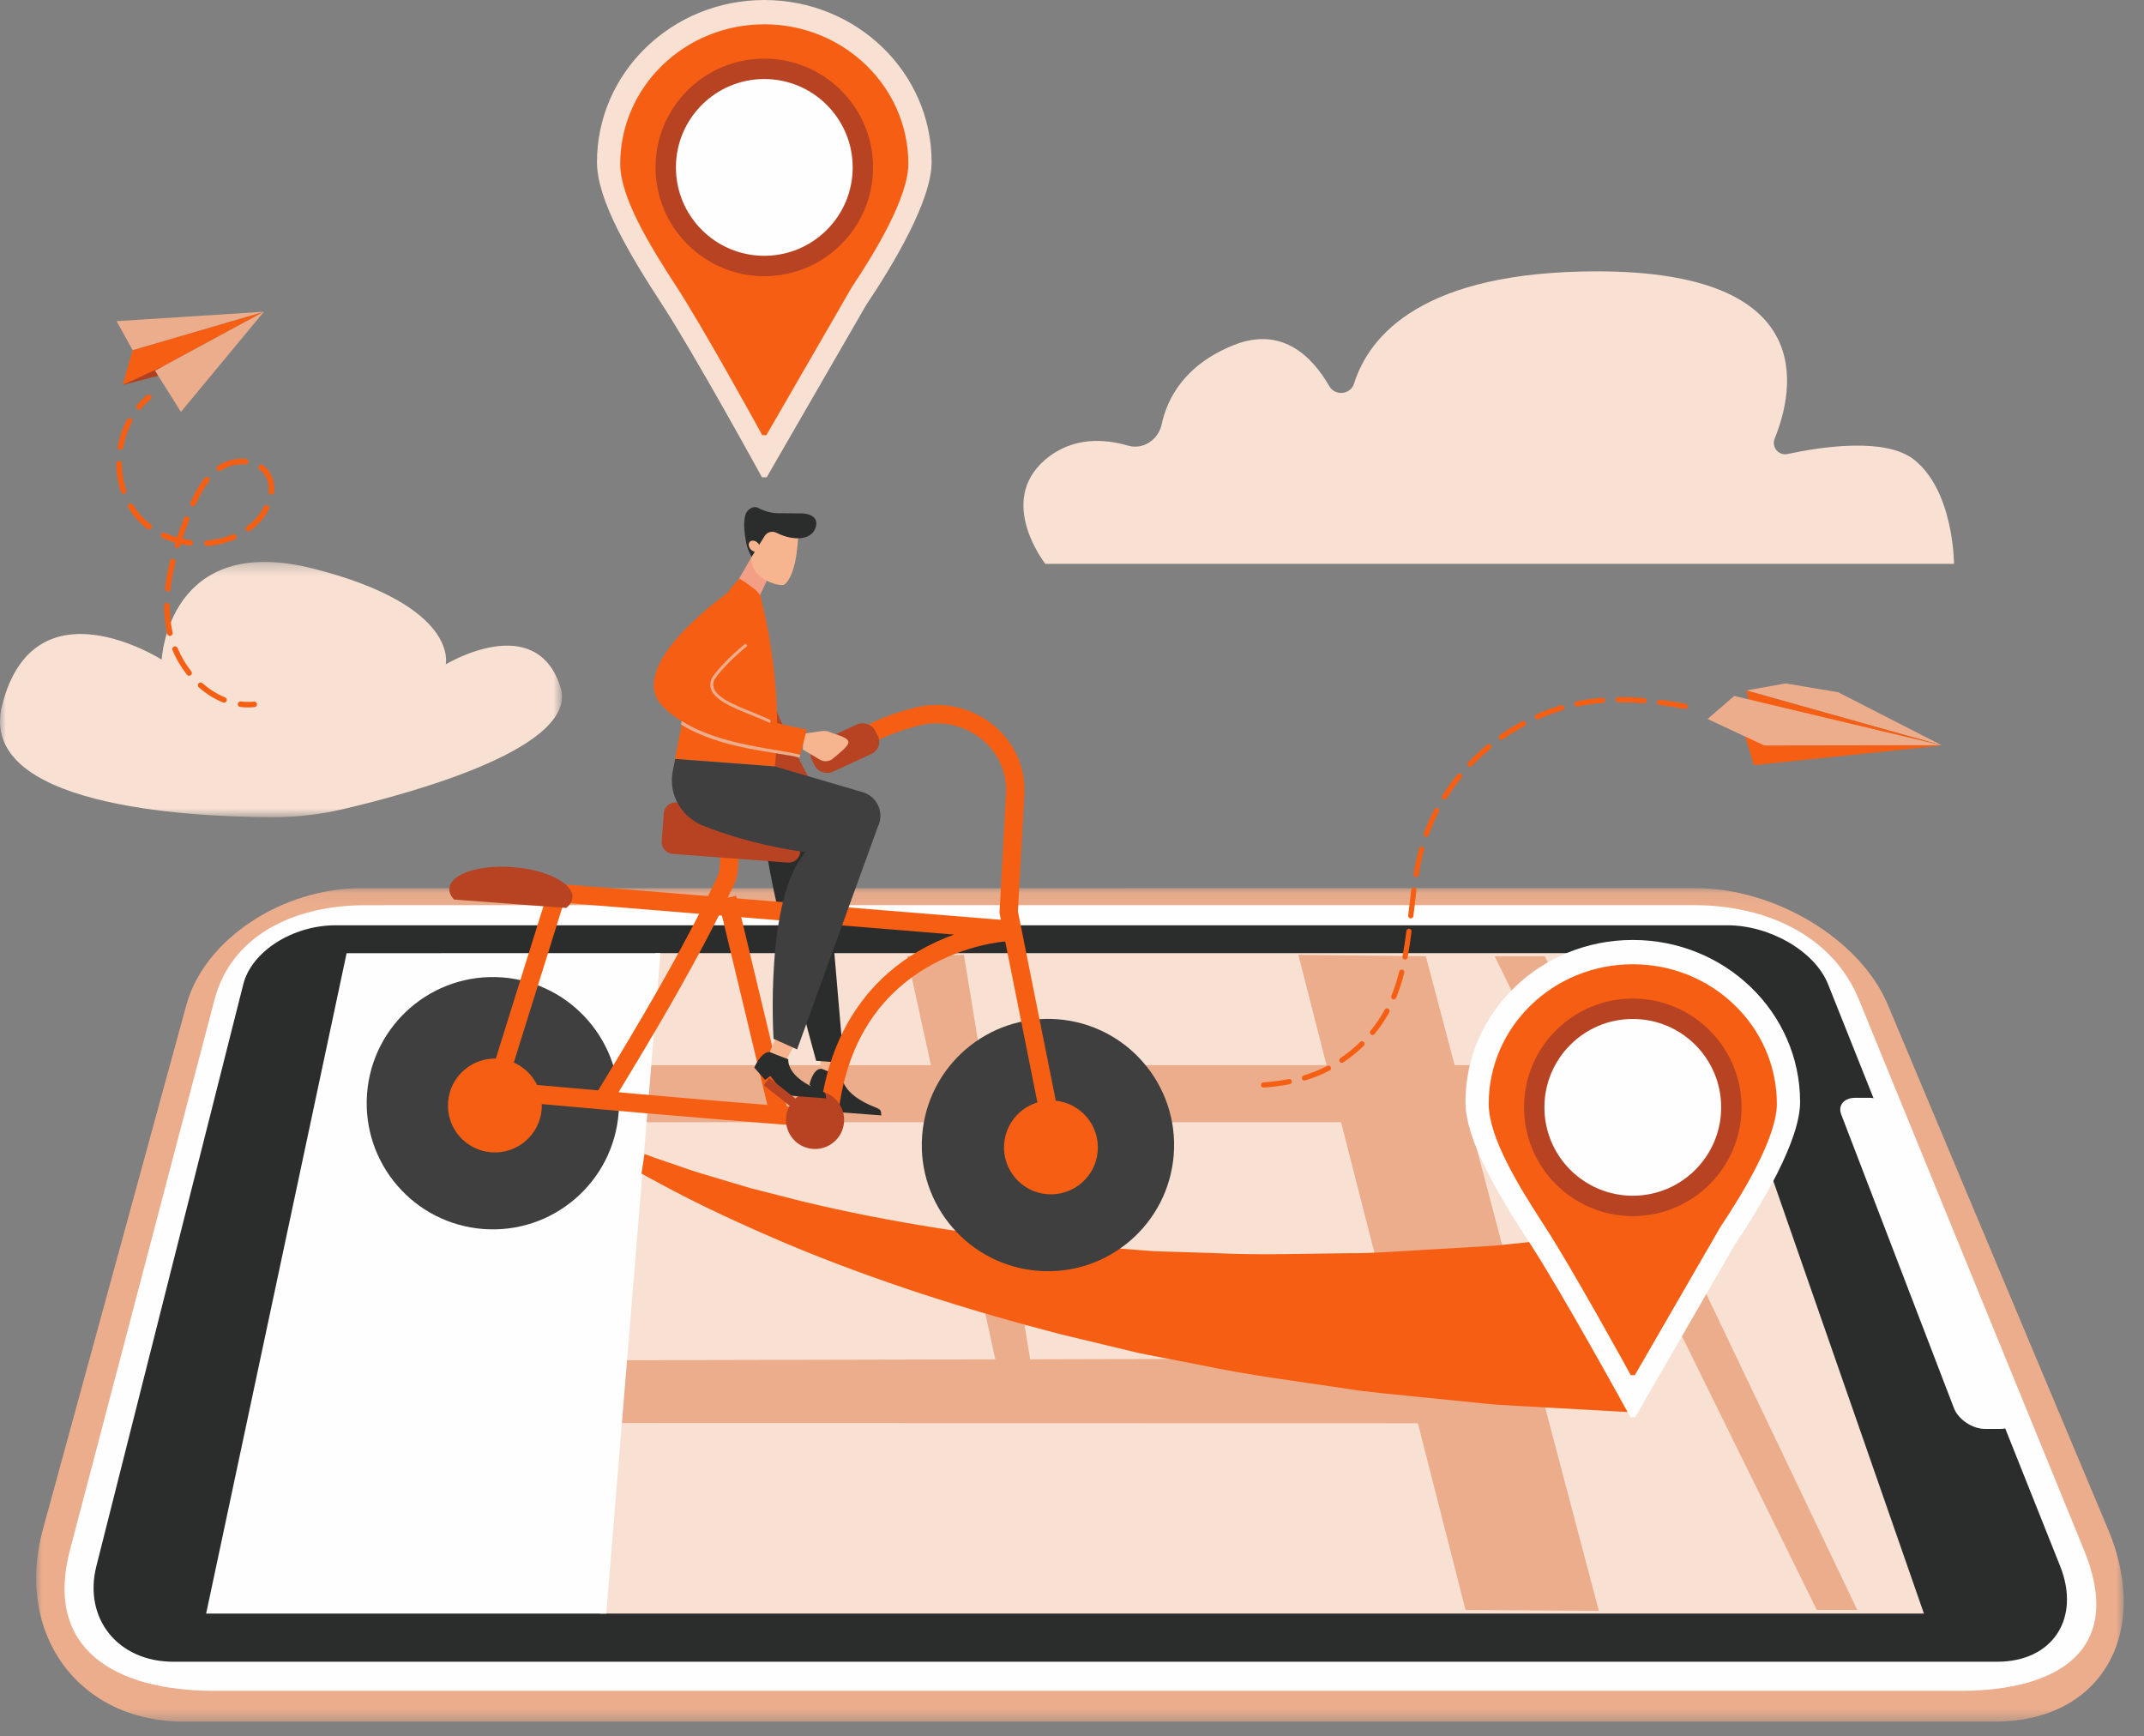 <?xml version="1.0" encoding="UTF-8" standalone="no"?>
<svg
   xmlns:dc="http://purl.org/dc/elements/1.1/"
   xmlns:cc="http://creativecommons.org/ns#"
   xmlns:rdf="http://www.w3.org/1999/02/22-rdf-syntax-ns#"
   xmlns:svg="http://www.w3.org/2000/svg"
   xmlns="http://www.w3.org/2000/svg"
   xmlns:xlink="http://www.w3.org/1999/xlink"
   xmlns:sodipodi="http://sodipodi.sourceforge.net/DTD/sodipodi-0.dtd"
   xmlns:inkscape="http://www.inkscape.org/namespaces/inkscape"
   width="184"
   height="149"
   viewBox="0 0 184 149"
   version="1.1"
   id="svg120"
   sodipodi:docname="home-imgbox-02.svg"
   inkscape:version="1.0.1 (3bc2e813f5, 2020-09-07)">
  <rect x="0" y="0" width="184" height="149" fill="#808080" stroke="none"/>
  <sodipodi:namedview
     pagecolor="#ffffff"
     bordercolor="#666666"
     borderopacity="1"
     objecttolerance="10"
     gridtolerance="10"
     guidetolerance="10"
     inkscape:pageopacity="0"
     inkscape:pageshadow="2"
     inkscape:window-width="858"
     inkscape:window-height="480"
     id="namedview122"
     showgrid="false"
     inkscape:zoom="5.8926174"
     inkscape:cx="92"
     inkscape:cy="74.5"
     inkscape:window-x="0"
     inkscape:window-y="30"
     inkscape:window-maximized="0"
     inkscape:current-layer="svg120" />
  <defs
     id="defs4">
    <path
       id="c4tbo3v76a"
       d="M0 0.331L48.229 0.331 48.229 22.241 0 22.241z" />
    <path
       id="14g8vmoj9c"
       d="M0.004 0.073L179.167 0.073 179.167 71.595 0.004 71.595z" />
  </defs>
  <g
     fill="none"
     fill-rule="evenodd"
     id="g118">
    <g
       id="g116">
      <g
         id="g114">
        <g
           transform="translate(-817 -766) translate(817 766) translate(0 47.888)"
           id="g11">
          <mask
             id="xj722xgpjb"
             fill="#fff">
            <use
               xlink:href="#c4tbo3v76a"
               id="use6" />
          </mask>
          <path
             fill="#F8E1D3"
             d="M.187 12.602c-2.208 8.639 15.73 9.604 23.14 9.638 2.055.01 4.112-.227 6.151-.705 6.347-1.488 20.271-5.372 18.615-10.489-2.137-6.601-9.84-1.925-9.84-1.925S39.45 4.114 26.928.914c-12.524-3.2-13.05 7.802-13.05 7.802S2.96 1.75.188 12.602"
             mask="url(#xj722xgpjb)"
             id="path9" />
        </g>
        <path
           fill="#F8E1D3"
           d="M167.694 48.385H89.712s-4.229-5.35 0-8.95c2.334-1.986 5.09-1.78 7.092-1.197 1.304.38 2.605-.5 2.891-1.828.474-2.199 1.936-5.077 6.134-6.778 4.13-1.673 6.741.882 8.253 3.507.497.864 1.82.734 2.12-.216 1.31-4.144 5.872-9.638 20.862-9.638 19.064 0 16.946 10.135 15.242 14.348-.295.731.331 1.49 1.103 1.324 2.94-.628 8.399-1.443 10.846.479 3.439 2.699 3.439 8.95 3.439 8.95"
           transform="translate(-817 -766) translate(817 766)"
           id="path13" />
        <g
           transform="translate(-817 -766) translate(817 766) translate(3.096 76.139)"
           id="g20">
          <mask
             id="hr4b4ys0gd"
             fill="#fff">
            <use
               xlink:href="#14g8vmoj9c"
               id="use15" />
          </mask>
          <path
             fill="#EBAD8C"
             d="M177.824 55.1c3.718 8.854-.528 16.495-9.722 16.495H12.72c-9.194 0-14.557-7.64-12.135-16.495L12.9 10.093C14.445 4.44 21.134.075 27.91.075L142.445.073c6.777 0 14.104 4.364 16.478 10.017l18.9 45.01z"
             mask="url(#hr4b4ys0gd)"
             id="path18" />
        </g>
        <path
           fill="#FEFEFE"
           d="M178.855 133.011c3.464 8.47-2.035 12.08-10.64 12.08H18.41c-8.605 0-14.631-3.61-12.407-12.08l12.409-47.236c1.399-5.326 6.533-8.1 12.984-8.1l113.966-.003c6.452 0 11.993 2.774 14.172 8.101l19.32 47.238z"
           transform="translate(-817 -766) translate(817 766)"
           id="path22" />
        <path
           fill="#2B2C2C"
           d="M171.392 142.594H14.882c-4.796 0-7.739-3.74-6.61-8.211L20.88 84.458c.713-2.823 4.245-5.058 7.905-5.058l119.455-.002c3.661 0 7.52 2.234 8.646 5.058l19.915 49.927c1.784 4.471-.612 8.211-5.408 8.211"
           transform="translate(-817 -766) translate(817 766)"
           id="path24" />
        <path
           fill="#FEFEFE"
           d="M167.682 120.817l-9.666-25.187c-.302-.788.242-1.429 1.208-1.429h1.175c.966 0 2.017.64 2.336 1.43l10.206 25.186c.4.987-.164 1.8-1.255 1.8h-1.328c-1.092 0-2.297-.813-2.676-1.8"
           transform="translate(-817 -766) translate(817 766)"
           id="path26" />
        <path
           fill="#F8E1D3"
           d="M56.241 81.791L145.379 81.79 165.113 138.459 51.469 138.46z"
           transform="translate(-817 -766) translate(817 766)"
           id="path28" />
        <path
           fill="#EBAD8C"
           d="M150.232 96.298L54.866 96.299 55.432 91.4 148.575 91.398z"
           transform="translate(-817 -766) translate(817 766)"
           id="path30" />
        <path
           fill="#EBAD8C"
           d="M82.724 81.934L88.749 118.721 85.873 118.721 77.844 82.033zM122.367 82.055L137.217 138.227 125.773 138.151 111.427 81.934zM128.272 82.055L155.922 138.151 159.394 138.151 132.582 82.055z"
           transform="translate(-817 -766) translate(817 766)"
           id="path32" />
        <path
           fill="#EBAD8C"
           d="M125.334 122.131L53.068 122.114 53.518 116.72 124.163 116.554z"
           transform="translate(-817 -766) translate(817 766)"
           id="path34" />
        <path
           fill="#FEFEFE"
           d="M29.747 81.792L17.691 138.46 52.03 138.46 56.682 81.791z"
           transform="translate(-817 -766) translate(817 766)"
           id="path36" />
        <path
           fill="#F65F13"
           d="M139.449 105.727l-5.85.61-2.932.306-1.469.153c-.49.052-.98.108-1.468.128l-5.883.347c-1.964.105-3.938.278-5.9.264-3.929.036-7.89.19-11.823-.012l-2.961-.091c-.987-.042-1.983-.033-2.962-.13l-5.914-.448c-7.873-.744-15.75-1.91-23.501-3.781l-2.898-.74-1.453-.37-1.433-.426-2.873-.86c-.483-.137-.954-.302-1.426-.466l-1.419-.488c-.987-.343-.992-.328-1.971-.698l-.26 1.676c.72.407.724.4 1.452.793 3.58 1.956 7.3 3.647 11.07 5.255 7.557 3.166 15.408 5.66 23.392 7.732l6.02 1.444c1.004.263 2.019.42 3.03.626l3.043.589c4.056.863 8.15 1.369 12.256 1.988 2.052.341 4.11.495 6.172.716l6.197.625c.518.06 1.035.086 1.552.114l1.551.088 3.107.175 6.232.346-.678-15.465z"
           transform="translate(-817 -766) translate(817 766)"
           id="path38" />
        <path
           fill="#FEFEFE"
           d="M131.328 94.684c0-4.86 3.94-8.798 8.797-8.798 4.86-.001 8.801 3.937 8.802 8.796 0 4.86-3.94 8.799-8.8 8.8-4.858 0-8.799-3.938-8.799-8.798m-5.56-.114c0 3.313 2.891 8.072 5.622 12.267 2.732 4.195 8.537 14.774 8.537 14.774h.406l8.533-14.776c2.309-3.443 5.621-8.955 5.62-12.268 0-7.683-6.43-13.912-14.361-13.91-7.93 0-14.358 6.23-14.358 13.913"
           transform="translate(-817 -766) translate(817 766)"
           id="path40" />
        <path
           fill="#F65F13"
           d="M132.551 94.82c0-4.184 3.392-7.576 7.575-7.576 4.184 0 7.576 3.39 7.576 7.574 0 4.183-3.392 7.574-7.575 7.574-4.183.001-7.575-3.389-7.576-7.573m-4.788-.097c0 2.851 2.49 6.949 4.842 10.56 2.352 3.612 7.35 12.72 7.35 12.72h.348l7.348-12.722c1.987-2.965 4.84-7.709 4.84-10.561-.001-6.615-5.537-11.977-12.366-11.977-6.827 0-12.362 5.364-12.362 11.98"
           transform="translate(-817 -766) translate(817 766)"
           id="path42" />
        <path
           fill="#B74323"
           d="M149.462 95.02c0 5.156-4.178 9.335-9.335 9.336-5.154 0-9.334-4.178-9.334-9.333-.001-5.155 4.178-9.335 9.333-9.336 5.156 0 9.334 4.179 9.336 9.334"
           transform="translate(-817 -766) translate(817 766)"
           id="path44" />
        <path
           fill="#FEFEFE"
           d="M147.712 95.02c0 4.19-3.395 7.586-7.585 7.586-4.188 0-7.584-3.394-7.584-7.583 0-4.19 3.395-7.585 7.583-7.585 4.189 0 7.585 3.394 7.586 7.583"
           transform="translate(-817 -766) translate(817 766)"
           id="path46" />
        <path
           fill="#F8E1D3"
           d="M56.795 14.028c0-4.86 3.939-8.799 8.796-8.799 4.86 0 8.801 3.938 8.801 8.797.001 4.86-3.94 8.798-8.799 8.799-4.858 0-8.798-3.938-8.798-8.797m-5.562-.114c0 3.313 2.893 8.072 5.623 12.267 2.732 4.194 8.537 14.774 8.537 14.774h.406l8.533-14.777c2.308-3.443 5.622-8.954 5.62-12.267 0-7.684-6.43-13.912-14.361-13.91-7.93 0-14.358 6.23-14.358 13.913"
           transform="translate(-817 -766) translate(817 766)"
           id="path48" />
        <path
           fill="#F65F13"
           d="M58.017 14.163c0-4.184 3.392-7.575 7.575-7.575 4.184 0 7.576 3.39 7.576 7.574 0 4.183-3.392 7.574-7.575 7.574-4.182 0-7.575-3.39-7.576-7.573m-4.788-.098c.001 2.852 2.49 6.95 4.842 10.56 2.352 3.613 7.35 12.72 7.35 12.72h.349l7.347-12.721c1.987-2.965 4.839-7.709 4.839-10.562 0-6.615-5.536-11.977-12.365-11.976-6.827 0-12.362 5.364-12.362 11.98"
           transform="translate(-817 -766) translate(817 766)"
           id="path50" />
        <path
           fill="#B74323"
           d="M74.927 14.365c.001 5.154-4.177 9.334-9.333 9.335-5.155 0-9.335-4.178-9.335-9.334 0-5.154 4.178-9.334 9.333-9.335 5.155 0 9.334 4.178 9.335 9.334"
           transform="translate(-817 -766) translate(817 766)"
           id="path52" />
        <path
           fill="#FEFEFE"
           d="M73.178 14.365c0 4.188-3.396 7.584-7.584 7.585-4.189 0-7.585-3.395-7.585-7.584 0-4.188 3.395-7.584 7.583-7.584 4.189-.001 7.584 3.394 7.586 7.583"
           transform="translate(-817 -766) translate(817 766)"
           id="path54" />
        <path
           fill="#3F3F3F"
           d="M53.093 95.48c-.45 5.963-5.647 10.432-11.61 9.982-5.962-.449-10.431-5.647-9.982-11.61.449-5.961 5.647-10.43 11.61-9.981 5.962.449 10.431 5.647 9.982 11.61"
           transform="translate(-817 -766) translate(817 766)"
           id="path56" />
        <path
           fill="#F6B58E"
           d="M72.075 91.052l.133 1.455c-.47.276-1.057.251-1.502-.063l-.08-.056-.247-1.464 1.696.128z"
           transform="translate(-817 -766) translate(817 766)"
           id="path58" />
        <path
           fill="#2B2C2C"
           d="M72.263 92.358s-.108 1.527 2.89 2.675c.615.235.396.406.494.68l-3.53-.266-1.265-1.658-.457.337-.923-1.055s.28-1.403 1.04-1.358c.61.26 1.751.645 1.751.645M70.985 74.558l1.428 16.649-2.371-.179s-4.21-15.2-4.442-19.593c.185-2.465 5.384.405 5.384.405v2.718z"
           transform="translate(-817 -766) translate(817 766)"
           id="path60" />
        <path
           fill="#F65F13"
           d="M52.521 94.647l-1.346-.82c3.74-6.134 7.355-12.181 10.457-18.722.176-.568.176-1.309.177-2.025v-.36c-.873-.063-1.84-.124-2.705-.14l.03-1.576c1.168.022 2.488.122 3.548.201l.785.06-.059.785c-.023.311-.023.66-.023 1.03 0 .82-.001 1.749-.271 2.564l-.036.089c-3.14 6.628-6.785 12.729-10.557 18.914"
           transform="translate(-817 -766) translate(817 766)"
           id="path62" />
        <path
           fill="#3F3F3F"
           d="M100.732 99.07c-.45 5.963-5.647 10.432-11.61 9.983-5.962-.45-10.431-5.648-9.982-11.61.45-5.962 5.647-10.432 11.61-9.982 5.962.449 10.431 5.647 9.982 11.61"
           transform="translate(-817 -766) translate(817 766)"
           id="path64" />
        <path
           fill="#F65F13"
           d="M78.768 81.651c-3.312 1.95-7.393 5.868-8.36 13.517-12.773-.97-20.628-1.772-26.847-2.28l4.82-15.419 33.494 2.727c-.965.348-2.027.819-3.107 1.455zm8.044-2.647l-37.949-3.077-1.611-.127-2.1-.166c-.033.546-.174 1.067-.401 1.55l2.019.158-5.3 16.956.981.08c.413.034 15.313 1.418 28.596 2.419l.77.058.074-.768c.575-5.992 3.14-10.381 7.621-13.045 3.377-2.007 6.644-2.242 6.676-2.244l.832-.052-.208-1.742z"
           transform="translate(-817 -766) translate(817 766)"
           id="path66" />
        <path
           fill="#F65F13"
           d="M90.01 99.492l-4.234-21.17.561-10.24c.098-1.783-.658-3.473-2.075-4.637-1.492-1.226-3.513-1.67-5.403-1.186-2.058.525-3.751 1.251-5.03 2.157l-.91-1.286c1.437-1.018 3.304-1.824 5.55-2.398 2.375-.607 4.915-.048 6.793 1.496 1.809 1.485 2.774 3.65 2.648 5.941l-.55 10.04 4.196 20.975-1.545.308zM66.192 96.218L61.638 77.233 63.171 76.865 67.725 95.85z"
           transform="translate(-817 -766) translate(817 766)"
           id="path68" />
        <path
           fill="#B74323"
           d="M38.964 77.188l9.624.725c.322-.257.517-.554.542-.88.093-1.23-2.198-2.405-5.117-2.625-2.918-.22-5.36.598-5.452 1.828-.024.327.124.65.403.952"
           transform="translate(-817 -766) translate(817 766)"
           id="path70" />
        <path
           fill="#F65F13"
           d="M46.488 95.167c-.167 2.218-2.101 3.88-4.32 3.713-2.217-.167-3.88-2.1-3.713-4.318.167-2.219 2.101-3.882 4.32-3.714 2.217.167 3.88 2.1 3.713 4.319M94.209 98.763c-.168 2.218-2.101 3.88-4.32 3.714-2.218-.168-3.88-2.101-3.713-4.32.167-2.218 2.1-3.88 4.319-3.713 2.218.167 3.88 2.1 3.714 4.319"
           transform="translate(-817 -766) translate(817 766)"
           id="path72" />
        <path
           fill="#B74323"
           d="M69.682 65.227l.223.445c.286.57 1.002.814 1.591.542l3.29-1.52c.589-.273.838-.963.552-1.534l-.222-.444c-.286-.57-1.002-.814-1.591-.542l-3.29 1.52c-.59.273-.838.963-.553 1.533M67.461 95.912c-.104 1.374.926 2.572 2.3 2.676 1.375.103 2.572-.926 2.676-2.3.103-1.375-.926-2.572-2.3-2.676-1.375-.103-2.572.926-2.676 2.3M57.73 73.275l9.864.743c1.043.079 1.509-1.262.653-1.862-3.123-2.19-7.991-3.023-10.13-3.295-.582-.073-1.106.353-1.15.936l-.18 2.383c-.042.562.38 1.052.942 1.095"
           transform="translate(-817 -766) translate(817 766)"
           id="path74" />
        <path
           fill="#F6B58E"
           d="M68.952 62.962l1.58-.229c.25-.036.507-.002.737.105.44.203 1.561.414 1.543.863-.015.377-.92 1.027-1.305 1.374-.317.285-.784.328-1.15.11l-1.46-.87.055-1.353zM68.198 89.607l-.673 1.279c-.533.11-1.082-.103-1.401-.544l-.058-.08.566-1.324 1.566.669z"
           transform="translate(-817 -766) translate(817 766)"
           id="path76" />
        <path
           fill="#B74323"
           d="M65.02 56.31c.958 4.308 4.753 11.096 4.753 11.096l-3.278-1.639-1.974-5.703s-.46-8.06.499-3.753"
           transform="translate(-817 -766) translate(817 766)"
           id="path78" />
        <path
           fill="#F39F85"
           d="M65.879 49.691L64.822 51.916 63.011 50.385 64.507 47.781z"
           transform="translate(-817 -766) translate(817 766)"
           id="path80" />
        <path
           fill="#F6B58E"
           d="M66.572 50.126c.293.076.575.11.75.036 1.19-.976 1.186-4.539 1.186-4.539l-1.177-.951-2.009.569-.734 2.174c-.196.58-.077 1.226.32 1.739.452.459 1.027.806 1.664.972"
           transform="translate(-817 -766) translate(817 766)"
           id="path82" />
        <path
           fill="#2B2C2C"
           d="M65.61 46.013c.202-.343.63-.48.99-.31.261.126.579.26.896.35.755.22 2.186.313 2.519-.836.332-1.149-1.194-1.163-1.194-1.163l-2.027-.013c-.6-.004-1.185-.17-1.715-.45-.47-.247-.934.17-1.06.462-.278.642-.125 1.786.02 2.524.083.426.242.833.468 1.204l1.104-1.768z"
           transform="translate(-817 -766) translate(817 766)"
           id="path84" />
        <path
           fill="#F6B58E"
           d="M64.44 46.428c.21-.1.518.02.685.267.167.247.131.528-.08.628-.211.1-.518-.02-.685-.266-.167-.248-.132-.529.08-.629"
           transform="translate(-817 -766) translate(817 766)"
           id="path86" />
        <path
           fill="#F65F13"
           d="M65.29 51.306s.273-.358-1.812-1.643c-3.516 3.023-5.532 15.46-5.532 15.46l8.549.644c.827-7.122-1.204-14.461-1.204-14.461"
           transform="translate(-817 -766) translate(817 766)"
           id="path88" />
        <path
           fill="#3F3F3F"
           d="M57.945 65.123l-.209 1.05-.008.043c-.382 2.008.81 3.985 2.731 4.683 0 0 3.795 1.582 8.686 2.221-3.536 3.897-2.758 16.02-2.758 16.02l2.021.91 6.917-19.077c.605-1.182-.015-2.623-1.29-2.996l-7.54-2.21-8.55-.644z"
           transform="translate(-817 -766) translate(817 766)"
           id="path90" />
        <path
           fill="#F65F13"
           d="M64.06 55.325s-1.702 1.338-2.752 2.762c-.291.396-.293.937 0 1.331 1.627 2.185 7.932 3.175 7.932 3.175l-.585 2.283s-8.98-.992-11.927-4.43c-3.025-3.53 5.95-9.746 5.95-9.746"
           transform="translate(-817 -766) translate(817 766)"
           id="path92" />
        <path
           fill="#EBAD8C"
           d="M61.41 58.163c-.26.354-.26.828 0 1.179.743.997 2.878 1.576 4.715 2.443-.011.116-.008.124-.02.262-1.93-.895-4.089-1.465-4.898-2.553-.33-.441-.33-1.037-.001-1.483 1.047-1.421 2.758-2.772 2.775-2.786l.157.2c-.017.014-1.7 1.344-2.727 2.738M58.508 61.873c3.317 2.126 8.393 2.387 10.173 2.901-.026.102-.048.185-.072.241-1.714-.487-6.746-.696-10.158-2.852.012-.098.034-.2.057-.29"
           transform="translate(-817 -766) translate(817 766)"
           id="path94" />
        <path
           fill="#2B2C2C"
           d="M67.652 90.894s-.236 1.531 2.761 2.679c.616.235.397.406.495.68l-3.53-.266-1.264-1.658-.458.336-.923-1.053s.572-1.382 1.332-1.337c.61.26 1.587.62 1.587.62"
           transform="translate(-817 -766) translate(817 766)"
           id="path96" />
        <path
           fill="#B74323"
           d="M70.904 97.36L65.538 93.117 66.027 92.499 71.393 96.742z"
           transform="translate(-817 -766) translate(817 766)"
           id="path98" />
        <path
           fill="#F65F13"
           d="M11.849 35.148c-.028-.01-.055-.024-.079-.044-.1-.084-.113-.233-.028-.334.266-.315.56-.605.874-.861.101-.084.25-.068.333.034.083.1.068.25-.033.333-.292.237-.565.506-.813.8-.064.076-.165.101-.254.072M18.738 40.411c-.049-.016-.093-.048-.123-.094-.073-.109-.043-.256.066-.328.707-.469 1.592-.693 2.429-.614.13.013.225.128.213.258-.012.13-.127.226-.257.214-.72-.068-1.514.132-2.123.536-.063.042-.139.05-.205.028m4.477 2.027c-.103-.033-.172-.134-.162-.246.053-.581-.078-1.09-.39-1.511-.11-.148-.24-.28-.388-.391-.105-.08-.126-.227-.047-.332.078-.104.227-.126.331-.047.185.14.348.304.485.488.378.51.543 1.145.48 1.836-.011.13-.127.226-.257.214-.018-.002-.036-.005-.052-.011M10.27 38.587c-.11-.037-.18-.15-.16-.267.067-.369.16-.735.275-1.088.14-.428.317-.844.526-1.234.062-.115.205-.16.32-.096.116.061.16.204.097.32-.195.366-.361.755-.493 1.157-.11.333-.196.677-.258 1.024-.023.129-.146.214-.275.192l-.032-.008m6.22 4.857l-.023-.008c-.12-.054-.173-.194-.12-.313.4-.897.791-1.569 1.235-2.113.082-.101.231-.116.332-.035.102.083.117.232.034.334-.415.51-.786 1.148-1.168 2.006-.05.113-.176.167-.29.13m4.758 2.145c-.046-.015-.087-.044-.118-.085-.077-.106-.053-.255.053-.331.161-.117.317-.242.462-.373.414-.37.766-.83 1.02-1.329.06-.117.202-.163.318-.104.117.059.164.202.104.318-.28.552-.67 1.06-1.126 1.468-.158.141-.326.277-.5.403-.064.047-.143.056-.213.033m-10.713-3.227c-.068-.022-.126-.075-.15-.148-.261-.768-.395-1.583-.4-2.425 0-.13.104-.237.235-.238.13 0 .238.105.238.236.004.79.13 1.556.374 2.275.042.123-.024.258-.148.3-.05.017-.102.016-.15 0m7.15 4.476c-.088-.029-.155-.11-.162-.208-.009-.13.09-.244.22-.253.79-.054 1.544-.232 2.24-.528.12-.051.26.004.31.126.052.12-.004.258-.125.31-.744.317-1.55.506-2.392.565-.032.002-.062-.002-.09-.012m-4.955-1.414c-.024-.008-.047-.02-.068-.036-.414-.31-.786-.665-1.106-1.054-.2-.242-.385-.503-.55-.775-.066-.112-.03-.257.081-.325.113-.068.258-.032.325.08.153.253.324.494.509.719.297.36.642.689 1.025.977.105.079.125.227.047.331-.063.084-.17.114-.263.083m2.413 1.598c-.123-.04-.191-.171-.153-.295l.053-.166c-.381-.11-.754-.248-1.11-.413-.118-.055-.17-.196-.115-.314.056-.119.196-.172.315-.115.338.157.694.289 1.058.392.177-.521.375-1.065.605-1.652.048-.122.187-.182.307-.135.122.048.182.185.134.307-.221.567-.414 1.092-.585 1.595.231.05.466.09.702.117.132.017.222.133.207.263-.015.13-.133.222-.263.207-.268-.032-.533-.076-.795-.135l-.06.19c-.04.125-.173.194-.297.155h-.003m-.813 3.732c-.103-.034-.173-.136-.161-.25.08-.755.224-1.557.43-2.384.03-.126.159-.204.286-.172.121.028.204.16.172.286-.2.806-.34 1.587-.418 2.32-.013.13-.13.225-.26.211-.017-.002-.034-.005-.049-.01m.18 3.803c-.077-.024-.139-.088-.158-.172l-.024-.112c-.155-.737-.235-1.516-.236-2.312 0-.132.105-.238.236-.238.13-.002.237.106.237.236.002.765.078 1.51.226 2.216l.022.104c.03.128-.05.255-.178.284-.043.01-.086.008-.126-.006m1.648 3.418c-.042-.014-.082-.04-.111-.077-.51-.643-.928-1.353-1.245-2.11-.05-.12.007-.259.127-.31.121-.05.26.007.31.128.3.717.696 1.389 1.178 1.997.082.103.065.252-.038.333-.065.05-.148.063-.221.04m3 2.307l-.014-.005c-.74-.295-1.44-.735-2.086-1.307-.097-.087-.106-.236-.02-.334.088-.099.237-.106.335-.02.604.536 1.258.947 1.946 1.221.121.049.18.186.132.307-.046.117-.175.176-.293.138M20.565 60.653c-.105-.034-.175-.14-.16-.254.015-.13.134-.222.264-.206.374.047.754.052 1.128.015.13-.013.246.082.259.212.012.13-.082.246-.213.259-.409.04-.823.035-1.233-.016-.016-.002-.03-.005-.045-.01M11.383 30.044L10.525 33.035 13.305 31.809 22.648 26.751z"
           transform="translate(-817 -766) translate(817 766)"
           id="path100" />
        <path
           fill="#B14020"
           d="M10.525 33.035L15.406 31.773 14.076 31.392z"
           transform="translate(-817 -766) translate(817 766)"
           id="path102" />
        <path
           fill="#EBAD8C"
           d="M11.383 30.044L10.005 27.558 22.648 26.751zM22.648 26.751L13.305 31.809 15.527 35.347z"
           transform="translate(-817 -766) translate(817 766)"
           id="path104" />
        <path
           fill="#F65F13"
           d="M112.429 92.105c.502-.177.998-.392 1.476-.64.11-.057.243-.015.3.094.057.11.015.244-.095.301-.496.258-1.012.482-1.533.665-.189.067-.378.128-.57.186-.07.021-.141.006-.196-.034-.037-.028-.067-.068-.08-.115-.036-.118.03-.243.148-.278.185-.056.368-.115.55-.18M142.456 60.047c.696.089 1.42.203 2.214.35.12.022.2.138.179.26-.023.12-.14.2-.26.178-.786-.145-1.502-.258-2.19-.346-.038-.006-.074-.02-.104-.042-.062-.046-.099-.125-.088-.208.015-.122.127-.208.25-.192M138.739 60.217c-.055-.04-.09-.104-.09-.177-.001-.123.097-.224.22-.225.716-.006 1.472.024 2.248.089.122.01.214.118.203.24-.01.123-.118.214-.24.204-.763-.064-1.505-.093-2.207-.087-.05 0-.097-.016-.134-.044M116.73 89.418c.088-.086.229-.088.315.003.086.089.085.23-.004.315-.54.528-1.132 1.01-1.76 1.43-.08.053-.183.048-.256-.007-.02-.014-.038-.032-.053-.054-.068-.103-.04-.241.062-.31.604-.405 1.175-.869 1.696-1.377M117.649 88.765c-.096-.078-.11-.218-.031-.314.126-.154.248-.31.366-.47.317-.428.606-.878.857-1.34.058-.108.194-.147.302-.089.105.06.148.195.09.303-.262.479-.561.947-.89 1.391-.123.166-.25.329-.38.488-.076.092-.21.108-.306.038l-.008-.007M119.525 85.747c-.017-.007-.034-.016-.048-.027-.08-.06-.113-.168-.073-.264.264-.643.486-1.325.678-2.086.03-.12.151-.192.27-.162.119.03.192.152.162.27-.196.783-.425 1.485-.698 2.148-.047.114-.177.168-.291.121M125.435 66.728c-.185.226-.366.457-.54.693-.263.355-.514.722-.746 1.092-.065.104-.203.135-.307.07l-.014-.01c-.093-.068-.119-.198-.056-.297.238-.38.495-.757.765-1.12.179-.242.363-.479.554-.71.078-.096.21-.122.313-.031.095.078.11.218.031.313M123.492 69.657c-.34.653-.637 1.33-.883 2.011-.042.116-.17.176-.286.135-.02-.008-.04-.018-.057-.03-.076-.058-.11-.16-.076-.255.251-.701.557-1.397.907-2.068.057-.109.192-.15.301-.094.108.056.152.192.094.301M127.924 64.243c-.567.465-1.11.969-1.613 1.497-.079.082-.205.091-.294.025l-.022-.018c-.089-.085-.092-.226-.007-.315.516-.54 1.072-1.057 1.653-1.534.095-.077.236-.065.314.031.078.095.064.236-.03.314M132.034 61.706c-.076.034-.16.022-.223-.024-.03-.022-.055-.053-.071-.09-.05-.112 0-.244.113-.293.69-.306 1.403-.568 2.118-.78.118-.034.242.033.277.151.035.118-.033.242-.15.277-.697.206-1.391.461-2.064.76M121.051 78.806c-.04-.004-.077-.02-.107-.042-.062-.046-.098-.122-.09-.204l.033-.28c.073-.647.147-1.294.233-1.938.016-.122.128-.208.25-.192.122.017.207.128.191.25-.084.642-.158 1.286-.231 1.93l-.032.28c-.014.123-.125.21-.247.196M128.975 63.442c-.08.057-.186.053-.261-.002-.019-.014-.036-.031-.05-.051-.07-.1-.047-.24.054-.31.615-.434 1.26-.833 1.919-1.185.109-.059.243-.017.301.09.058.109.018.244-.09.302-.643.344-1.273.733-1.873 1.156M120.946 79.692c.123.017.209.127.193.25-.109.868-.217 1.572-.337 2.217-.023.12-.14.2-.26.177-.035-.006-.066-.02-.092-.04-.067-.049-.103-.133-.087-.22.12-.635.226-1.331.335-2.19.015-.122.127-.21.248-.194M110.603 92.598c.12-.024.238.055.262.176.023.12-.055.238-.176.261-.695.138-1.426.232-2.236.289-.055.004-.107-.012-.148-.043-.05-.038-.085-.096-.09-.164-.009-.122.084-.229.207-.238.79-.056 1.504-.148 2.181-.281M122.059 72.654c.118.033.19.154.157.274-.176.655-.326 1.361-.46 2.157-.02.122-.135.204-.256.184-.036-.007-.068-.021-.096-.042-.065-.047-.102-.13-.087-.215.136-.811.29-1.53.469-2.2.031-.119.154-.19.273-.158M136.737 59.947c.26-.03.521-.056.782-.075.122-.01.23.082.239.205.01.123-.083.23-.206.24-.254.018-.508.043-.762.073-.471.056-.947.134-1.414.233-.065.014-.13-.002-.178-.039-.043-.031-.074-.077-.086-.133-.026-.12.051-.239.172-.264.48-.102.97-.182 1.453-.24"
           transform="translate(-817 -766) translate(817 766)"
           id="path106" />
        <path
           fill="#EBAD8C"
           d="M166.679 63.97L157.75 59.4 153.241 58.644 149.87 59.248z"
           transform="translate(-817 -766) translate(817 766)"
           id="path108" />
        <path
           fill="#F65F13"
           d="M166.679 63.97L150.111 60.259 149.87 59.248M149.73 63.093L149.752 63.127 150.522 65.657 166.637 63.972z"
           transform="translate(-817 -766) translate(817 766)"
           id="path110" />
        <path
           fill="#EBAD8C"
           d="M146.545 61.696L148.83 59.72 166.571 63.945 151.414 63.969z"
           transform="translate(-817 -766) translate(817 766)"
           id="path112" />
      </g>
    </g>
  </g>
</svg>
